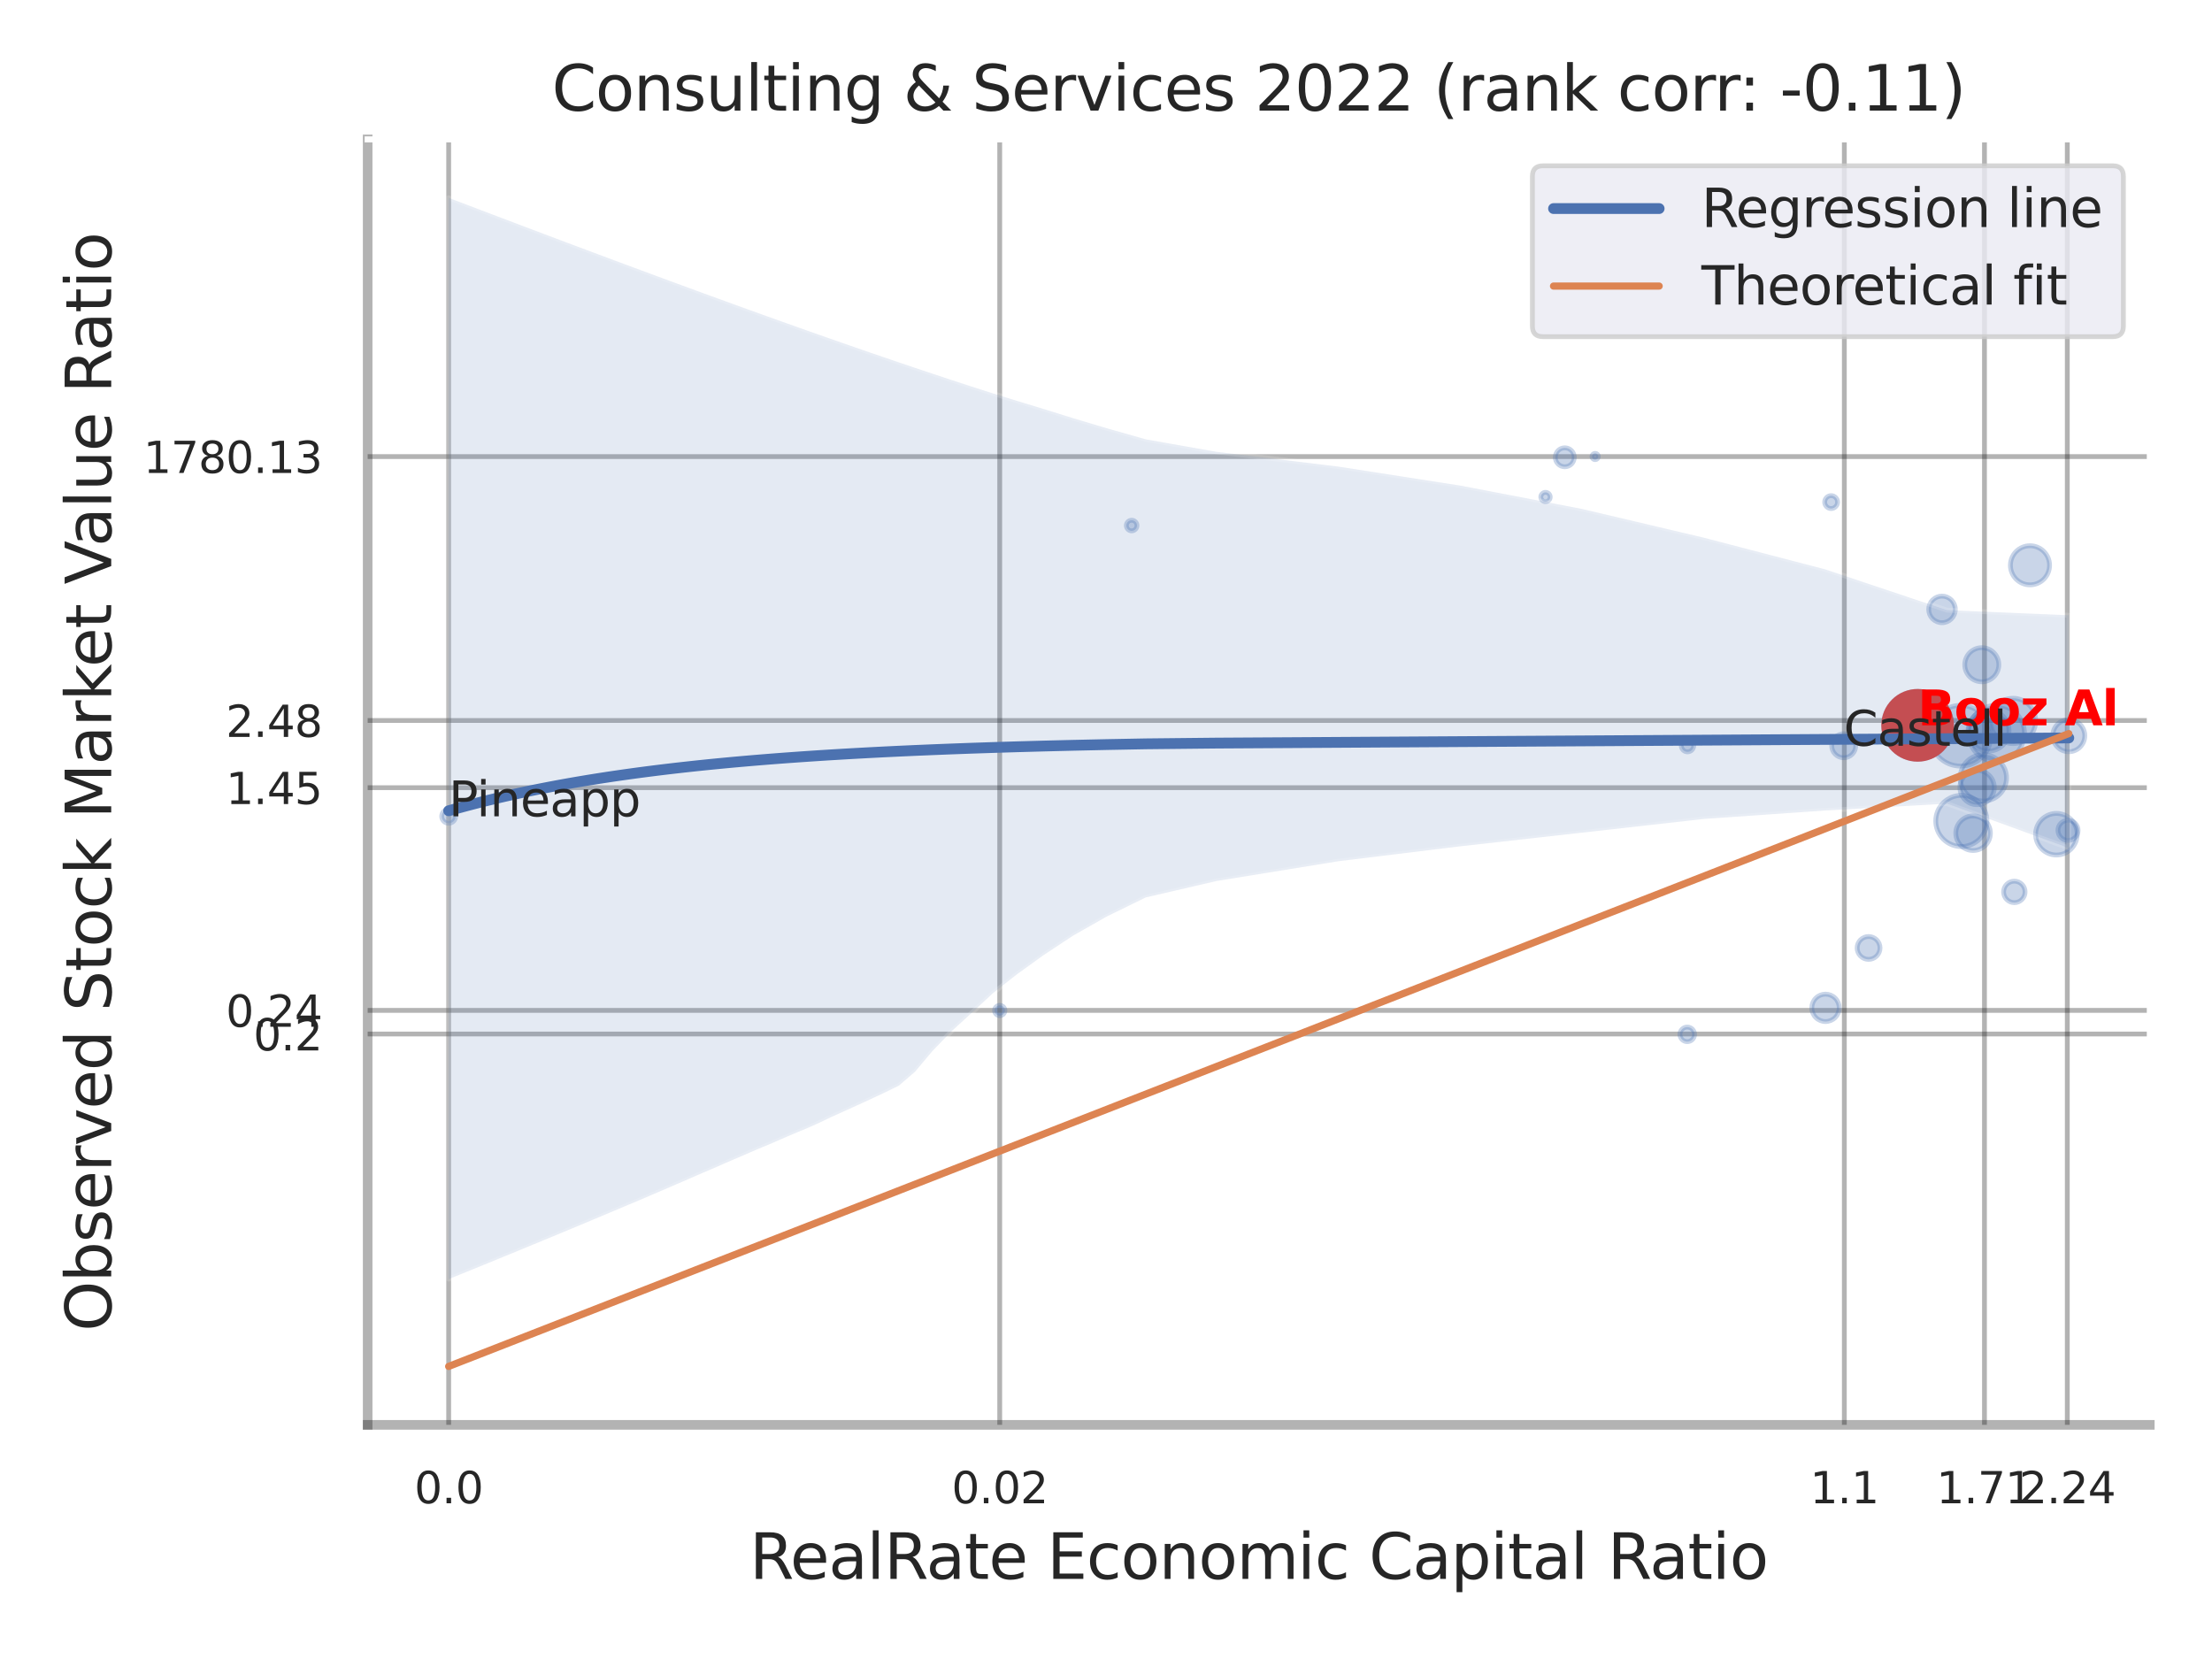 <?xml version="1.0" encoding="utf-8" standalone="no"?>
<!DOCTYPE svg PUBLIC "-//W3C//DTD SVG 1.1//EN"
  "http://www.w3.org/Graphics/SVG/1.1/DTD/svg11.dtd">
<svg xmlns:xlink="http://www.w3.org/1999/xlink" width="460.8pt" height="345.6pt" viewBox="0 0 460.8 345.6" xmlns="http://www.w3.org/2000/svg" version="1.1">
 <defs>
  <style type="text/css">*{stroke-linejoin: round; stroke-linecap: butt}</style>
 </defs>
 <g id="figure_1">
  <g id="patch_1">
   <path d="M 0 345.6 
L 460.8 345.6 
L 460.8 0 
L 0 0 
z
" style="fill: #ffffff"/>
  </g>
  <g id="axes_1">
   <g id="patch_2">
    <path d="M 76.59 296.82 
L 447.84 296.82 
L 447.84 29.04 
L 76.59 29.04 
z
" style="fill: #ffffff"/>
   </g>
   <g id="matplotlib.axis_1">
    <g id="xtick_1">
     <g id="line2d_1">
      <path d="M 93.467 296.82 
L 93.467 29.04 
" clip-path="url(#pd2341ab8d4)" style="fill: none; stroke: #000000; stroke-opacity: 0.3; stroke-linecap: round"/>
     </g>
     <g id="text_1">
      <!-- 0.0 -->
      <g style="fill: #262626" transform="translate(86.31 313.159) scale(0.09 -0.09)">
       <defs>
        <path id="DejaVuSans-30" d="M 2034 4250 
Q 1547 4250 1301 3770 
Q 1056 3291 1056 2328 
Q 1056 1369 1301 889 
Q 1547 409 2034 409 
Q 2525 409 2770 889 
Q 3016 1369 3016 2328 
Q 3016 3291 2770 3770 
Q 2525 4250 2034 4250 
z
M 2034 4750 
Q 2819 4750 3233 4129 
Q 3647 3509 3647 2328 
Q 3647 1150 3233 529 
Q 2819 -91 2034 -91 
Q 1250 -91 836 529 
Q 422 1150 422 2328 
Q 422 3509 836 4129 
Q 1250 4750 2034 4750 
z
" transform="scale(0.016)"/>
        <path id="DejaVuSans-2e" d="M 684 794 
L 1344 794 
L 1344 0 
L 684 0 
L 684 794 
z
" transform="scale(0.016)"/>
       </defs>
       <use xlink:href="#DejaVuSans-30"/>
       <use xlink:href="#DejaVuSans-2e" x="63.623"/>
       <use xlink:href="#DejaVuSans-30" x="95.41"/>
      </g>
     </g>
    </g>
    <g id="xtick_2">
     <g id="line2d_2">
      <path d="M 208.261 296.82 
L 208.261 29.04 
" clip-path="url(#pd2341ab8d4)" style="fill: none; stroke: #000000; stroke-opacity: 0.3; stroke-linecap: round"/>
     </g>
     <g id="text_2">
      <!-- 0.02 -->
      <g style="fill: #262626" transform="translate(198.241 313.159) scale(0.09 -0.09)">
       <defs>
        <path id="DejaVuSans-32" d="M 1228 531 
L 3431 531 
L 3431 0 
L 469 0 
L 469 531 
Q 828 903 1448 1529 
Q 2069 2156 2228 2338 
Q 2531 2678 2651 2914 
Q 2772 3150 2772 3378 
Q 2772 3750 2511 3984 
Q 2250 4219 1831 4219 
Q 1534 4219 1204 4116 
Q 875 4013 500 3803 
L 500 4441 
Q 881 4594 1212 4672 
Q 1544 4750 1819 4750 
Q 2544 4750 2975 4387 
Q 3406 4025 3406 3419 
Q 3406 3131 3298 2873 
Q 3191 2616 2906 2266 
Q 2828 2175 2409 1742 
Q 1991 1309 1228 531 
z
" transform="scale(0.016)"/>
       </defs>
       <use xlink:href="#DejaVuSans-30"/>
       <use xlink:href="#DejaVuSans-2e" x="63.623"/>
       <use xlink:href="#DejaVuSans-30" x="95.41"/>
       <use xlink:href="#DejaVuSans-32" x="159.033"/>
      </g>
     </g>
    </g>
    <g id="xtick_3">
     <g id="line2d_3">
      <path d="M 384.207 296.82 
L 384.207 29.04 
" clip-path="url(#pd2341ab8d4)" style="fill: none; stroke: #000000; stroke-opacity: 0.3; stroke-linecap: round"/>
     </g>
     <g id="text_3">
      <!-- 1.1 -->
      <g style="fill: #262626" transform="translate(377.051 313.159) scale(0.09 -0.09)">
       <defs>
        <path id="DejaVuSans-31" d="M 794 531 
L 1825 531 
L 1825 4091 
L 703 3866 
L 703 4441 
L 1819 4666 
L 2450 4666 
L 2450 531 
L 3481 531 
L 3481 0 
L 794 0 
L 794 531 
z
" transform="scale(0.016)"/>
       </defs>
       <use xlink:href="#DejaVuSans-31"/>
       <use xlink:href="#DejaVuSans-2e" x="63.623"/>
       <use xlink:href="#DejaVuSans-31" x="95.41"/>
      </g>
     </g>
    </g>
    <g id="xtick_4">
     <g id="line2d_4">
      <path d="M 413.404 296.82 
L 413.404 29.04 
" clip-path="url(#pd2341ab8d4)" style="fill: none; stroke: #000000; stroke-opacity: 0.3; stroke-linecap: round"/>
     </g>
     <g id="text_4">
      <!-- 1.71 -->
      <g style="fill: #262626" transform="translate(403.384 313.159) scale(0.09 -0.09)">
       <defs>
        <path id="DejaVuSans-37" d="M 525 4666 
L 3525 4666 
L 3525 4397 
L 1831 0 
L 1172 0 
L 2766 4134 
L 525 4134 
L 525 4666 
z
" transform="scale(0.016)"/>
       </defs>
       <use xlink:href="#DejaVuSans-31"/>
       <use xlink:href="#DejaVuSans-2e" x="63.623"/>
       <use xlink:href="#DejaVuSans-37" x="95.41"/>
       <use xlink:href="#DejaVuSans-31" x="159.033"/>
      </g>
     </g>
    </g>
    <g id="xtick_5">
     <g id="line2d_5">
      <path d="M 430.656 296.82 
L 430.656 29.04 
" clip-path="url(#pd2341ab8d4)" style="fill: none; stroke: #000000; stroke-opacity: 0.3; stroke-linecap: round"/>
     </g>
     <g id="text_5">
      <!-- 2.24 -->
      <g style="fill: #262626" transform="translate(420.637 313.159) scale(0.09 -0.09)">
       <defs>
        <path id="DejaVuSans-34" d="M 2419 4116 
L 825 1625 
L 2419 1625 
L 2419 4116 
z
M 2253 4666 
L 3047 4666 
L 3047 1625 
L 3713 1625 
L 3713 1100 
L 3047 1100 
L 3047 0 
L 2419 0 
L 2419 1100 
L 313 1100 
L 313 1709 
L 2253 4666 
z
" transform="scale(0.016)"/>
       </defs>
       <use xlink:href="#DejaVuSans-32"/>
       <use xlink:href="#DejaVuSans-2e" x="63.623"/>
       <use xlink:href="#DejaVuSans-32" x="95.41"/>
       <use xlink:href="#DejaVuSans-34" x="159.033"/>
      </g>
     </g>
    </g>
    <g id="xtick_6"/>
    <g id="xtick_7"/>
    <g id="xtick_8"/>
    <g id="text_6">
     <!-- RealRate Economic Capital Ratio -->
     <g style="fill: #262626" transform="translate(156.161 328.908) scale(0.13 -0.13)">
      <defs>
       <path id="DejaVuSans-52" d="M 2841 2188 
Q 3044 2119 3236 1894 
Q 3428 1669 3622 1275 
L 4263 0 
L 3584 0 
L 2988 1197 
Q 2756 1666 2539 1819 
Q 2322 1972 1947 1972 
L 1259 1972 
L 1259 0 
L 628 0 
L 628 4666 
L 2053 4666 
Q 2853 4666 3247 4331 
Q 3641 3997 3641 3322 
Q 3641 2881 3436 2590 
Q 3231 2300 2841 2188 
z
M 1259 4147 
L 1259 2491 
L 2053 2491 
Q 2509 2491 2742 2702 
Q 2975 2913 2975 3322 
Q 2975 3731 2742 3939 
Q 2509 4147 2053 4147 
L 1259 4147 
z
" transform="scale(0.016)"/>
       <path id="DejaVuSans-65" d="M 3597 1894 
L 3597 1613 
L 953 1613 
Q 991 1019 1311 708 
Q 1631 397 2203 397 
Q 2534 397 2845 478 
Q 3156 559 3463 722 
L 3463 178 
Q 3153 47 2828 -22 
Q 2503 -91 2169 -91 
Q 1331 -91 842 396 
Q 353 884 353 1716 
Q 353 2575 817 3079 
Q 1281 3584 2069 3584 
Q 2775 3584 3186 3129 
Q 3597 2675 3597 1894 
z
M 3022 2063 
Q 3016 2534 2758 2815 
Q 2500 3097 2075 3097 
Q 1594 3097 1305 2825 
Q 1016 2553 972 2059 
L 3022 2063 
z
" transform="scale(0.016)"/>
       <path id="DejaVuSans-61" d="M 2194 1759 
Q 1497 1759 1228 1600 
Q 959 1441 959 1056 
Q 959 750 1161 570 
Q 1363 391 1709 391 
Q 2188 391 2477 730 
Q 2766 1069 2766 1631 
L 2766 1759 
L 2194 1759 
z
M 3341 1997 
L 3341 0 
L 2766 0 
L 2766 531 
Q 2569 213 2275 61 
Q 1981 -91 1556 -91 
Q 1019 -91 701 211 
Q 384 513 384 1019 
Q 384 1609 779 1909 
Q 1175 2209 1959 2209 
L 2766 2209 
L 2766 2266 
Q 2766 2663 2505 2880 
Q 2244 3097 1772 3097 
Q 1472 3097 1187 3025 
Q 903 2953 641 2809 
L 641 3341 
Q 956 3463 1253 3523 
Q 1550 3584 1831 3584 
Q 2591 3584 2966 3190 
Q 3341 2797 3341 1997 
z
" transform="scale(0.016)"/>
       <path id="DejaVuSans-6c" d="M 603 4863 
L 1178 4863 
L 1178 0 
L 603 0 
L 603 4863 
z
" transform="scale(0.016)"/>
       <path id="DejaVuSans-74" d="M 1172 4494 
L 1172 3500 
L 2356 3500 
L 2356 3053 
L 1172 3053 
L 1172 1153 
Q 1172 725 1289 603 
Q 1406 481 1766 481 
L 2356 481 
L 2356 0 
L 1766 0 
Q 1100 0 847 248 
Q 594 497 594 1153 
L 594 3053 
L 172 3053 
L 172 3500 
L 594 3500 
L 594 4494 
L 1172 4494 
z
" transform="scale(0.016)"/>
       <path id="DejaVuSans-20" transform="scale(0.016)"/>
       <path id="DejaVuSans-45" d="M 628 4666 
L 3578 4666 
L 3578 4134 
L 1259 4134 
L 1259 2753 
L 3481 2753 
L 3481 2222 
L 1259 2222 
L 1259 531 
L 3634 531 
L 3634 0 
L 628 0 
L 628 4666 
z
" transform="scale(0.016)"/>
       <path id="DejaVuSans-63" d="M 3122 3366 
L 3122 2828 
Q 2878 2963 2633 3030 
Q 2388 3097 2138 3097 
Q 1578 3097 1268 2742 
Q 959 2388 959 1747 
Q 959 1106 1268 751 
Q 1578 397 2138 397 
Q 2388 397 2633 464 
Q 2878 531 3122 666 
L 3122 134 
Q 2881 22 2623 -34 
Q 2366 -91 2075 -91 
Q 1284 -91 818 406 
Q 353 903 353 1747 
Q 353 2603 823 3093 
Q 1294 3584 2113 3584 
Q 2378 3584 2631 3529 
Q 2884 3475 3122 3366 
z
" transform="scale(0.016)"/>
       <path id="DejaVuSans-6f" d="M 1959 3097 
Q 1497 3097 1228 2736 
Q 959 2375 959 1747 
Q 959 1119 1226 758 
Q 1494 397 1959 397 
Q 2419 397 2687 759 
Q 2956 1122 2956 1747 
Q 2956 2369 2687 2733 
Q 2419 3097 1959 3097 
z
M 1959 3584 
Q 2709 3584 3137 3096 
Q 3566 2609 3566 1747 
Q 3566 888 3137 398 
Q 2709 -91 1959 -91 
Q 1206 -91 779 398 
Q 353 888 353 1747 
Q 353 2609 779 3096 
Q 1206 3584 1959 3584 
z
" transform="scale(0.016)"/>
       <path id="DejaVuSans-6e" d="M 3513 2113 
L 3513 0 
L 2938 0 
L 2938 2094 
Q 2938 2591 2744 2837 
Q 2550 3084 2163 3084 
Q 1697 3084 1428 2787 
Q 1159 2491 1159 1978 
L 1159 0 
L 581 0 
L 581 3500 
L 1159 3500 
L 1159 2956 
Q 1366 3272 1645 3428 
Q 1925 3584 2291 3584 
Q 2894 3584 3203 3211 
Q 3513 2838 3513 2113 
z
" transform="scale(0.016)"/>
       <path id="DejaVuSans-6d" d="M 3328 2828 
Q 3544 3216 3844 3400 
Q 4144 3584 4550 3584 
Q 5097 3584 5394 3201 
Q 5691 2819 5691 2113 
L 5691 0 
L 5113 0 
L 5113 2094 
Q 5113 2597 4934 2840 
Q 4756 3084 4391 3084 
Q 3944 3084 3684 2787 
Q 3425 2491 3425 1978 
L 3425 0 
L 2847 0 
L 2847 2094 
Q 2847 2600 2669 2842 
Q 2491 3084 2119 3084 
Q 1678 3084 1418 2786 
Q 1159 2488 1159 1978 
L 1159 0 
L 581 0 
L 581 3500 
L 1159 3500 
L 1159 2956 
Q 1356 3278 1631 3431 
Q 1906 3584 2284 3584 
Q 2666 3584 2933 3390 
Q 3200 3197 3328 2828 
z
" transform="scale(0.016)"/>
       <path id="DejaVuSans-69" d="M 603 3500 
L 1178 3500 
L 1178 0 
L 603 0 
L 603 3500 
z
M 603 4863 
L 1178 4863 
L 1178 4134 
L 603 4134 
L 603 4863 
z
" transform="scale(0.016)"/>
       <path id="DejaVuSans-43" d="M 4122 4306 
L 4122 3641 
Q 3803 3938 3442 4084 
Q 3081 4231 2675 4231 
Q 1875 4231 1450 3742 
Q 1025 3253 1025 2328 
Q 1025 1406 1450 917 
Q 1875 428 2675 428 
Q 3081 428 3442 575 
Q 3803 722 4122 1019 
L 4122 359 
Q 3791 134 3420 21 
Q 3050 -91 2638 -91 
Q 1578 -91 968 557 
Q 359 1206 359 2328 
Q 359 3453 968 4101 
Q 1578 4750 2638 4750 
Q 3056 4750 3426 4639 
Q 3797 4528 4122 4306 
z
" transform="scale(0.016)"/>
       <path id="DejaVuSans-70" d="M 1159 525 
L 1159 -1331 
L 581 -1331 
L 581 3500 
L 1159 3500 
L 1159 2969 
Q 1341 3281 1617 3432 
Q 1894 3584 2278 3584 
Q 2916 3584 3314 3078 
Q 3713 2572 3713 1747 
Q 3713 922 3314 415 
Q 2916 -91 2278 -91 
Q 1894 -91 1617 61 
Q 1341 213 1159 525 
z
M 3116 1747 
Q 3116 2381 2855 2742 
Q 2594 3103 2138 3103 
Q 1681 3103 1420 2742 
Q 1159 2381 1159 1747 
Q 1159 1113 1420 752 
Q 1681 391 2138 391 
Q 2594 391 2855 752 
Q 3116 1113 3116 1747 
z
" transform="scale(0.016)"/>
      </defs>
      <use xlink:href="#DejaVuSans-52"/>
      <use xlink:href="#DejaVuSans-65" x="64.982"/>
      <use xlink:href="#DejaVuSans-61" x="126.506"/>
      <use xlink:href="#DejaVuSans-6c" x="187.785"/>
      <use xlink:href="#DejaVuSans-52" x="215.568"/>
      <use xlink:href="#DejaVuSans-61" x="282.801"/>
      <use xlink:href="#DejaVuSans-74" x="344.08"/>
      <use xlink:href="#DejaVuSans-65" x="383.289"/>
      <use xlink:href="#DejaVuSans-20" x="444.812"/>
      <use xlink:href="#DejaVuSans-45" x="476.6"/>
      <use xlink:href="#DejaVuSans-63" x="539.783"/>
      <use xlink:href="#DejaVuSans-6f" x="594.764"/>
      <use xlink:href="#DejaVuSans-6e" x="655.945"/>
      <use xlink:href="#DejaVuSans-6f" x="719.324"/>
      <use xlink:href="#DejaVuSans-6d" x="780.506"/>
      <use xlink:href="#DejaVuSans-69" x="877.918"/>
      <use xlink:href="#DejaVuSans-63" x="905.701"/>
      <use xlink:href="#DejaVuSans-20" x="960.682"/>
      <use xlink:href="#DejaVuSans-43" x="992.469"/>
      <use xlink:href="#DejaVuSans-61" x="1062.293"/>
      <use xlink:href="#DejaVuSans-70" x="1123.572"/>
      <use xlink:href="#DejaVuSans-69" x="1187.049"/>
      <use xlink:href="#DejaVuSans-74" x="1214.832"/>
      <use xlink:href="#DejaVuSans-61" x="1254.041"/>
      <use xlink:href="#DejaVuSans-6c" x="1315.32"/>
      <use xlink:href="#DejaVuSans-20" x="1343.104"/>
      <use xlink:href="#DejaVuSans-52" x="1374.891"/>
      <use xlink:href="#DejaVuSans-61" x="1442.123"/>
      <use xlink:href="#DejaVuSans-74" x="1503.402"/>
      <use xlink:href="#DejaVuSans-69" x="1542.611"/>
      <use xlink:href="#DejaVuSans-6f" x="1570.395"/>
     </g>
    </g>
   </g>
   <g id="matplotlib.axis_2">
    <g id="ytick_1">
     <g id="line2d_6">
      <path d="M 76.59 215.404 
L 447.84 215.404 
" clip-path="url(#pd2341ab8d4)" style="fill: none; stroke: #000000; stroke-opacity: 0.3; stroke-linecap: round"/>
     </g>
     <g id="text_7">
      <!-- 0.2 -->
      <g style="fill: #262626" transform="translate(52.777 218.824) scale(0.09 -0.09)">
       <use xlink:href="#DejaVuSans-30"/>
       <use xlink:href="#DejaVuSans-2e" x="63.623"/>
       <use xlink:href="#DejaVuSans-32" x="95.41"/>
      </g>
     </g>
    </g>
    <g id="ytick_2">
     <g id="line2d_7">
      <path d="M 76.59 210.48 
L 447.84 210.48 
" clip-path="url(#pd2341ab8d4)" style="fill: none; stroke: #000000; stroke-opacity: 0.3; stroke-linecap: round"/>
     </g>
     <g id="text_8">
      <!-- 0.24 -->
      <g style="fill: #262626" transform="translate(47.051 213.899) scale(0.09 -0.09)">
       <use xlink:href="#DejaVuSans-30"/>
       <use xlink:href="#DejaVuSans-2e" x="63.623"/>
       <use xlink:href="#DejaVuSans-32" x="95.41"/>
       <use xlink:href="#DejaVuSans-34" x="159.033"/>
      </g>
     </g>
    </g>
    <g id="ytick_3">
     <g id="line2d_8">
      <path d="M 76.59 164.085 
L 447.84 164.085 
" clip-path="url(#pd2341ab8d4)" style="fill: none; stroke: #000000; stroke-opacity: 0.3; stroke-linecap: round"/>
     </g>
     <g id="text_9">
      <!-- 1.45 -->
      <g style="fill: #262626" transform="translate(47.051 167.504) scale(0.09 -0.09)">
       <defs>
        <path id="DejaVuSans-35" d="M 691 4666 
L 3169 4666 
L 3169 4134 
L 1269 4134 
L 1269 2991 
Q 1406 3038 1543 3061 
Q 1681 3084 1819 3084 
Q 2600 3084 3056 2656 
Q 3513 2228 3513 1497 
Q 3513 744 3044 326 
Q 2575 -91 1722 -91 
Q 1428 -91 1123 -41 
Q 819 9 494 109 
L 494 744 
Q 775 591 1075 516 
Q 1375 441 1709 441 
Q 2250 441 2565 725 
Q 2881 1009 2881 1497 
Q 2881 1984 2565 2268 
Q 2250 2553 1709 2553 
Q 1456 2553 1204 2497 
Q 953 2441 691 2322 
L 691 4666 
z
" transform="scale(0.016)"/>
       </defs>
       <use xlink:href="#DejaVuSans-31"/>
       <use xlink:href="#DejaVuSans-2e" x="63.623"/>
       <use xlink:href="#DejaVuSans-34" x="95.41"/>
       <use xlink:href="#DejaVuSans-35" x="159.033"/>
      </g>
     </g>
    </g>
    <g id="ytick_4">
     <g id="line2d_9">
      <path d="M 76.59 150.089 
L 447.84 150.089 
" clip-path="url(#pd2341ab8d4)" style="fill: none; stroke: #000000; stroke-opacity: 0.3; stroke-linecap: round"/>
     </g>
     <g id="text_10">
      <!-- 2.48 -->
      <g style="fill: #262626" transform="translate(47.051 153.508) scale(0.09 -0.09)">
       <defs>
        <path id="DejaVuSans-38" d="M 2034 2216 
Q 1584 2216 1326 1975 
Q 1069 1734 1069 1313 
Q 1069 891 1326 650 
Q 1584 409 2034 409 
Q 2484 409 2743 651 
Q 3003 894 3003 1313 
Q 3003 1734 2745 1975 
Q 2488 2216 2034 2216 
z
M 1403 2484 
Q 997 2584 770 2862 
Q 544 3141 544 3541 
Q 544 4100 942 4425 
Q 1341 4750 2034 4750 
Q 2731 4750 3128 4425 
Q 3525 4100 3525 3541 
Q 3525 3141 3298 2862 
Q 3072 2584 2669 2484 
Q 3125 2378 3379 2068 
Q 3634 1759 3634 1313 
Q 3634 634 3220 271 
Q 2806 -91 2034 -91 
Q 1263 -91 848 271 
Q 434 634 434 1313 
Q 434 1759 690 2068 
Q 947 2378 1403 2484 
z
M 1172 3481 
Q 1172 3119 1398 2916 
Q 1625 2713 2034 2713 
Q 2441 2713 2670 2916 
Q 2900 3119 2900 3481 
Q 2900 3844 2670 4047 
Q 2441 4250 2034 4250 
Q 1625 4250 1398 4047 
Q 1172 3844 1172 3481 
z
" transform="scale(0.016)"/>
       </defs>
       <use xlink:href="#DejaVuSans-32"/>
       <use xlink:href="#DejaVuSans-2e" x="63.623"/>
       <use xlink:href="#DejaVuSans-34" x="95.41"/>
       <use xlink:href="#DejaVuSans-38" x="159.033"/>
      </g>
     </g>
    </g>
    <g id="ytick_5">
     <g id="line2d_10">
      <path d="M 76.59 95.111 
L 447.84 95.111 
" clip-path="url(#pd2341ab8d4)" style="fill: none; stroke: #000000; stroke-opacity: 0.3; stroke-linecap: round"/>
     </g>
     <g id="text_11">
      <!-- 1780.13 -->
      <g style="fill: #262626" transform="translate(29.872 98.53) scale(0.09 -0.09)">
       <defs>
        <path id="DejaVuSans-33" d="M 2597 2516 
Q 3050 2419 3304 2112 
Q 3559 1806 3559 1356 
Q 3559 666 3084 287 
Q 2609 -91 1734 -91 
Q 1441 -91 1130 -33 
Q 819 25 488 141 
L 488 750 
Q 750 597 1062 519 
Q 1375 441 1716 441 
Q 2309 441 2620 675 
Q 2931 909 2931 1356 
Q 2931 1769 2642 2001 
Q 2353 2234 1838 2234 
L 1294 2234 
L 1294 2753 
L 1863 2753 
Q 2328 2753 2575 2939 
Q 2822 3125 2822 3475 
Q 2822 3834 2567 4026 
Q 2313 4219 1838 4219 
Q 1578 4219 1281 4162 
Q 984 4106 628 3988 
L 628 4550 
Q 988 4650 1302 4700 
Q 1616 4750 1894 4750 
Q 2613 4750 3031 4423 
Q 3450 4097 3450 3541 
Q 3450 3153 3228 2886 
Q 3006 2619 2597 2516 
z
" transform="scale(0.016)"/>
       </defs>
       <use xlink:href="#DejaVuSans-31"/>
       <use xlink:href="#DejaVuSans-37" x="63.623"/>
       <use xlink:href="#DejaVuSans-38" x="127.246"/>
       <use xlink:href="#DejaVuSans-30" x="190.869"/>
       <use xlink:href="#DejaVuSans-2e" x="254.492"/>
       <use xlink:href="#DejaVuSans-31" x="286.279"/>
       <use xlink:href="#DejaVuSans-33" x="349.902"/>
      </g>
     </g>
    </g>
    <g id="ytick_6"/>
    <g id="ytick_7"/>
    <g id="ytick_8"/>
    <g id="ytick_9"/>
    <g id="ytick_10"/>
    <g id="ytick_11"/>
    <g id="text_12">
     <!-- Observed Stock Market Value Ratio -->
     <g style="fill: #262626" transform="translate(23.169 277.332) rotate(-90) scale(0.13 -0.13)">
      <defs>
       <path id="DejaVuSans-4f" d="M 2522 4238 
Q 1834 4238 1429 3725 
Q 1025 3213 1025 2328 
Q 1025 1447 1429 934 
Q 1834 422 2522 422 
Q 3209 422 3611 934 
Q 4013 1447 4013 2328 
Q 4013 3213 3611 3725 
Q 3209 4238 2522 4238 
z
M 2522 4750 
Q 3503 4750 4090 4092 
Q 4678 3434 4678 2328 
Q 4678 1225 4090 567 
Q 3503 -91 2522 -91 
Q 1538 -91 948 565 
Q 359 1222 359 2328 
Q 359 3434 948 4092 
Q 1538 4750 2522 4750 
z
" transform="scale(0.016)"/>
       <path id="DejaVuSans-62" d="M 3116 1747 
Q 3116 2381 2855 2742 
Q 2594 3103 2138 3103 
Q 1681 3103 1420 2742 
Q 1159 2381 1159 1747 
Q 1159 1113 1420 752 
Q 1681 391 2138 391 
Q 2594 391 2855 752 
Q 3116 1113 3116 1747 
z
M 1159 2969 
Q 1341 3281 1617 3432 
Q 1894 3584 2278 3584 
Q 2916 3584 3314 3078 
Q 3713 2572 3713 1747 
Q 3713 922 3314 415 
Q 2916 -91 2278 -91 
Q 1894 -91 1617 61 
Q 1341 213 1159 525 
L 1159 0 
L 581 0 
L 581 4863 
L 1159 4863 
L 1159 2969 
z
" transform="scale(0.016)"/>
       <path id="DejaVuSans-73" d="M 2834 3397 
L 2834 2853 
Q 2591 2978 2328 3040 
Q 2066 3103 1784 3103 
Q 1356 3103 1142 2972 
Q 928 2841 928 2578 
Q 928 2378 1081 2264 
Q 1234 2150 1697 2047 
L 1894 2003 
Q 2506 1872 2764 1633 
Q 3022 1394 3022 966 
Q 3022 478 2636 193 
Q 2250 -91 1575 -91 
Q 1294 -91 989 -36 
Q 684 19 347 128 
L 347 722 
Q 666 556 975 473 
Q 1284 391 1588 391 
Q 1994 391 2212 530 
Q 2431 669 2431 922 
Q 2431 1156 2273 1281 
Q 2116 1406 1581 1522 
L 1381 1569 
Q 847 1681 609 1914 
Q 372 2147 372 2553 
Q 372 3047 722 3315 
Q 1072 3584 1716 3584 
Q 2034 3584 2315 3537 
Q 2597 3491 2834 3397 
z
" transform="scale(0.016)"/>
       <path id="DejaVuSans-72" d="M 2631 2963 
Q 2534 3019 2420 3045 
Q 2306 3072 2169 3072 
Q 1681 3072 1420 2755 
Q 1159 2438 1159 1844 
L 1159 0 
L 581 0 
L 581 3500 
L 1159 3500 
L 1159 2956 
Q 1341 3275 1631 3429 
Q 1922 3584 2338 3584 
Q 2397 3584 2469 3576 
Q 2541 3569 2628 3553 
L 2631 2963 
z
" transform="scale(0.016)"/>
       <path id="DejaVuSans-76" d="M 191 3500 
L 800 3500 
L 1894 563 
L 2988 3500 
L 3597 3500 
L 2284 0 
L 1503 0 
L 191 3500 
z
" transform="scale(0.016)"/>
       <path id="DejaVuSans-64" d="M 2906 2969 
L 2906 4863 
L 3481 4863 
L 3481 0 
L 2906 0 
L 2906 525 
Q 2725 213 2448 61 
Q 2172 -91 1784 -91 
Q 1150 -91 751 415 
Q 353 922 353 1747 
Q 353 2572 751 3078 
Q 1150 3584 1784 3584 
Q 2172 3584 2448 3432 
Q 2725 3281 2906 2969 
z
M 947 1747 
Q 947 1113 1208 752 
Q 1469 391 1925 391 
Q 2381 391 2643 752 
Q 2906 1113 2906 1747 
Q 2906 2381 2643 2742 
Q 2381 3103 1925 3103 
Q 1469 3103 1208 2742 
Q 947 2381 947 1747 
z
" transform="scale(0.016)"/>
       <path id="DejaVuSans-53" d="M 3425 4513 
L 3425 3897 
Q 3066 4069 2747 4153 
Q 2428 4238 2131 4238 
Q 1616 4238 1336 4038 
Q 1056 3838 1056 3469 
Q 1056 3159 1242 3001 
Q 1428 2844 1947 2747 
L 2328 2669 
Q 3034 2534 3370 2195 
Q 3706 1856 3706 1288 
Q 3706 609 3251 259 
Q 2797 -91 1919 -91 
Q 1588 -91 1214 -16 
Q 841 59 441 206 
L 441 856 
Q 825 641 1194 531 
Q 1563 422 1919 422 
Q 2459 422 2753 634 
Q 3047 847 3047 1241 
Q 3047 1584 2836 1778 
Q 2625 1972 2144 2069 
L 1759 2144 
Q 1053 2284 737 2584 
Q 422 2884 422 3419 
Q 422 4038 858 4394 
Q 1294 4750 2059 4750 
Q 2388 4750 2728 4690 
Q 3069 4631 3425 4513 
z
" transform="scale(0.016)"/>
       <path id="DejaVuSans-6b" d="M 581 4863 
L 1159 4863 
L 1159 1991 
L 2875 3500 
L 3609 3500 
L 1753 1863 
L 3688 0 
L 2938 0 
L 1159 1709 
L 1159 0 
L 581 0 
L 581 4863 
z
" transform="scale(0.016)"/>
       <path id="DejaVuSans-4d" d="M 628 4666 
L 1569 4666 
L 2759 1491 
L 3956 4666 
L 4897 4666 
L 4897 0 
L 4281 0 
L 4281 4097 
L 3078 897 
L 2444 897 
L 1241 4097 
L 1241 0 
L 628 0 
L 628 4666 
z
" transform="scale(0.016)"/>
       <path id="DejaVuSans-56" d="M 1831 0 
L 50 4666 
L 709 4666 
L 2188 738 
L 3669 4666 
L 4325 4666 
L 2547 0 
L 1831 0 
z
" transform="scale(0.016)"/>
       <path id="DejaVuSans-75" d="M 544 1381 
L 544 3500 
L 1119 3500 
L 1119 1403 
Q 1119 906 1312 657 
Q 1506 409 1894 409 
Q 2359 409 2629 706 
Q 2900 1003 2900 1516 
L 2900 3500 
L 3475 3500 
L 3475 0 
L 2900 0 
L 2900 538 
Q 2691 219 2414 64 
Q 2138 -91 1772 -91 
Q 1169 -91 856 284 
Q 544 659 544 1381 
z
M 1991 3584 
L 1991 3584 
z
" transform="scale(0.016)"/>
      </defs>
      <use xlink:href="#DejaVuSans-4f"/>
      <use xlink:href="#DejaVuSans-62" x="78.711"/>
      <use xlink:href="#DejaVuSans-73" x="142.188"/>
      <use xlink:href="#DejaVuSans-65" x="194.287"/>
      <use xlink:href="#DejaVuSans-72" x="255.811"/>
      <use xlink:href="#DejaVuSans-76" x="296.924"/>
      <use xlink:href="#DejaVuSans-65" x="356.104"/>
      <use xlink:href="#DejaVuSans-64" x="417.627"/>
      <use xlink:href="#DejaVuSans-20" x="481.104"/>
      <use xlink:href="#DejaVuSans-53" x="512.891"/>
      <use xlink:href="#DejaVuSans-74" x="576.367"/>
      <use xlink:href="#DejaVuSans-6f" x="615.576"/>
      <use xlink:href="#DejaVuSans-63" x="676.758"/>
      <use xlink:href="#DejaVuSans-6b" x="731.738"/>
      <use xlink:href="#DejaVuSans-20" x="789.648"/>
      <use xlink:href="#DejaVuSans-4d" x="821.436"/>
      <use xlink:href="#DejaVuSans-61" x="907.715"/>
      <use xlink:href="#DejaVuSans-72" x="968.994"/>
      <use xlink:href="#DejaVuSans-6b" x="1010.107"/>
      <use xlink:href="#DejaVuSans-65" x="1064.393"/>
      <use xlink:href="#DejaVuSans-74" x="1125.916"/>
      <use xlink:href="#DejaVuSans-20" x="1165.125"/>
      <use xlink:href="#DejaVuSans-56" x="1196.912"/>
      <use xlink:href="#DejaVuSans-61" x="1257.57"/>
      <use xlink:href="#DejaVuSans-6c" x="1318.85"/>
      <use xlink:href="#DejaVuSans-75" x="1346.633"/>
      <use xlink:href="#DejaVuSans-65" x="1410.012"/>
      <use xlink:href="#DejaVuSans-20" x="1471.535"/>
      <use xlink:href="#DejaVuSans-52" x="1503.322"/>
      <use xlink:href="#DejaVuSans-61" x="1570.555"/>
      <use xlink:href="#DejaVuSans-74" x="1631.834"/>
      <use xlink:href="#DejaVuSans-69" x="1671.043"/>
      <use xlink:href="#DejaVuSans-6f" x="1698.826"/>
     </g>
    </g>
   </g>
   <g id="PathCollection_1">
    <path d="M 321.959 104.518 
C 322.218 104.518 322.467 104.415 322.65 104.231 
C 322.833 104.048 322.936 103.799 322.936 103.54 
C 322.936 103.281 322.833 103.032 322.65 102.849 
C 322.467 102.666 322.218 102.563 321.959 102.563 
C 321.7 102.563 321.451 102.666 321.268 102.849 
C 321.085 103.032 320.982 103.281 320.982 103.54 
C 320.982 103.799 321.085 104.048 321.268 104.231 
C 321.451 104.415 321.7 104.518 321.959 104.518 
z
" clip-path="url(#pd2341ab8d4)" style="fill: #4c72b0; fill-opacity: 0.3; stroke: #4c72b0; stroke-opacity: 0.3"/>
    <path d="M 422.885 121.839 
C 423.966 121.839 425.003 121.41 425.768 120.645 
C 426.533 119.881 426.962 118.843 426.962 117.762 
C 426.962 116.681 426.533 115.644 425.768 114.879 
C 425.003 114.115 423.966 113.685 422.885 113.685 
C 421.804 113.685 420.766 114.115 420.002 114.879 
C 419.237 115.644 418.808 116.681 418.808 117.762 
C 418.808 118.843 419.237 119.881 420.002 120.645 
C 420.766 121.41 421.804 121.839 422.885 121.839 
z
" clip-path="url(#pd2341ab8d4)" style="fill: #4c72b0; fill-opacity: 0.3; stroke: #4c72b0; stroke-opacity: 0.3"/>
    <path d="M 415.889 158.599 
C 417.439 158.599 418.925 157.984 420.021 156.888 
C 421.117 155.792 421.733 154.305 421.733 152.755 
C 421.733 151.206 421.117 149.719 420.021 148.623 
C 418.925 147.527 417.439 146.911 415.889 146.911 
C 414.339 146.911 412.853 147.527 411.757 148.623 
C 410.661 149.719 410.045 151.206 410.045 152.755 
C 410.045 154.305 410.661 155.792 411.757 156.888 
C 412.853 157.984 414.339 158.599 415.889 158.599 
z
" clip-path="url(#pd2341ab8d4)" style="fill: #4c72b0; fill-opacity: 0.3; stroke: #4c72b0; stroke-opacity: 0.3"/>
    <path d="M 419.623 188.036 
C 420.216 188.036 420.785 187.8 421.205 187.38 
C 421.624 186.961 421.86 186.392 421.86 185.798 
C 421.86 185.205 421.624 184.636 421.205 184.217 
C 420.785 183.797 420.216 183.561 419.623 183.561 
C 419.03 183.561 418.46 183.797 418.041 184.217 
C 417.621 184.636 417.386 185.205 417.386 185.798 
C 417.386 186.392 417.621 186.961 418.041 187.38 
C 418.46 187.8 419.03 188.036 419.623 188.036 
z
" clip-path="url(#pd2341ab8d4)" style="fill: #4c72b0; fill-opacity: 0.3; stroke: #4c72b0; stroke-opacity: 0.3"/>
    <path d="M 412.843 142.027 
C 413.785 142.027 414.688 141.653 415.354 140.987 
C 416.02 140.321 416.394 139.418 416.394 138.476 
C 416.394 137.535 416.02 136.631 415.354 135.965 
C 414.688 135.3 413.785 134.925 412.843 134.925 
C 411.902 134.925 410.998 135.3 410.333 135.965 
C 409.667 136.631 409.293 137.535 409.293 138.476 
C 409.293 139.418 409.667 140.321 410.333 140.987 
C 410.998 141.653 411.902 142.027 412.843 142.027 
z
" clip-path="url(#pd2341ab8d4)" style="fill: #4c72b0; fill-opacity: 0.3; stroke: #4c72b0; stroke-opacity: 0.3"/>
    <path d="M 419.355 154.903 
C 420.607 154.903 421.808 154.405 422.693 153.52 
C 423.578 152.635 424.075 151.434 424.075 150.183 
C 424.075 148.931 423.578 147.73 422.693 146.845 
C 421.808 145.96 420.607 145.463 419.355 145.463 
C 418.104 145.463 416.903 145.96 416.018 146.845 
C 415.133 147.73 414.635 148.931 414.635 150.183 
C 414.635 151.434 415.133 152.635 416.018 153.52 
C 416.903 154.405 418.104 154.903 419.355 154.903 
z
" clip-path="url(#pd2341ab8d4)" style="fill: #4c72b0; fill-opacity: 0.3; stroke: #4c72b0; stroke-opacity: 0.3"/>
    <path d="M 208.265 211.578 
C 208.55 211.578 208.822 211.465 209.024 211.264 
C 209.225 211.063 209.337 210.79 209.337 210.506 
C 209.337 210.222 209.225 209.949 209.024 209.748 
C 208.822 209.547 208.55 209.434 208.265 209.434 
C 207.981 209.434 207.708 209.547 207.507 209.748 
C 207.306 209.949 207.193 210.222 207.193 210.506 
C 207.193 210.79 207.306 211.063 207.507 211.264 
C 207.708 211.465 207.981 211.578 208.265 211.578 
z
" clip-path="url(#pd2341ab8d4)" style="fill: #4c72b0; fill-opacity: 0.3; stroke: #4c72b0; stroke-opacity: 0.3"/>
    <path d="M 413.166 166.863 
C 414.446 166.863 415.674 166.355 416.58 165.449 
C 417.485 164.544 417.994 163.316 417.994 162.035 
C 417.994 160.755 417.485 159.526 416.58 158.621 
C 415.674 157.716 414.446 157.207 413.166 157.207 
C 411.885 157.207 410.657 157.716 409.752 158.621 
C 408.846 159.526 408.338 160.755 408.338 162.035 
C 408.338 163.316 408.846 164.544 409.752 165.449 
C 410.657 166.355 411.885 166.863 413.166 166.863 
z
" clip-path="url(#pd2341ab8d4)" style="fill: #4c72b0; fill-opacity: 0.3; stroke: #4c72b0; stroke-opacity: 0.3"/>
    <path d="M 430.808 175.07 
C 431.364 175.07 431.898 174.849 432.291 174.456 
C 432.684 174.062 432.905 173.529 432.905 172.973 
C 432.905 172.416 432.684 171.883 432.291 171.489 
C 431.898 171.096 431.364 170.875 430.808 170.875 
C 430.251 170.875 429.718 171.096 429.324 171.489 
C 428.931 171.883 428.71 172.416 428.71 172.973 
C 428.71 173.529 428.931 174.062 429.324 174.456 
C 429.718 174.849 430.251 175.07 430.808 175.07 
z
" clip-path="url(#pd2341ab8d4)" style="fill: #4c72b0; fill-opacity: 0.3; stroke: #4c72b0; stroke-opacity: 0.3"/>
    <path d="M 389.26 199.856 
C 389.892 199.856 390.497 199.605 390.944 199.158 
C 391.39 198.712 391.641 198.106 391.641 197.475 
C 391.641 196.843 391.39 196.238 390.944 195.791 
C 390.497 195.345 389.892 195.094 389.26 195.094 
C 388.629 195.094 388.023 195.345 387.577 195.791 
C 387.13 196.238 386.88 196.843 386.88 197.475 
C 386.88 198.106 387.13 198.712 387.577 199.158 
C 388.023 199.605 388.629 199.856 389.26 199.856 
z
" clip-path="url(#pd2341ab8d4)" style="fill: #4c72b0; fill-opacity: 0.3; stroke: #4c72b0; stroke-opacity: 0.3"/>
    <path d="M 408.583 176.356 
C 409.998 176.356 411.355 175.794 412.355 174.794 
C 413.355 173.794 413.917 172.437 413.917 171.022 
C 413.917 169.608 413.355 168.251 412.355 167.251 
C 411.355 166.251 409.998 165.689 408.583 165.689 
C 407.169 165.689 405.812 166.251 404.812 167.251 
C 403.811 168.251 403.249 169.608 403.249 171.022 
C 403.249 172.437 403.811 173.794 404.812 174.794 
C 405.812 175.794 407.169 176.356 408.583 176.356 
z
" clip-path="url(#pd2341ab8d4)" style="fill: #4c72b0; fill-opacity: 0.3; stroke: #4c72b0; stroke-opacity: 0.3"/>
    <path d="M 411.034 177.172 
C 411.99 177.172 412.906 176.792 413.582 176.116 
C 414.258 175.441 414.638 174.524 414.638 173.568 
C 414.638 172.612 414.258 171.695 413.582 171.019 
C 412.906 170.343 411.99 169.964 411.034 169.964 
C 410.078 169.964 409.161 170.343 408.485 171.019 
C 407.809 171.695 407.429 172.612 407.429 173.568 
C 407.429 174.524 407.809 175.441 408.485 176.116 
C 409.161 176.792 410.078 177.172 411.034 177.172 
z
" clip-path="url(#pd2341ab8d4)" style="fill: #4c72b0; fill-opacity: 0.3; stroke: #4c72b0; stroke-opacity: 0.3"/>
    <path d="M 408.411 159.594 
C 410.089 159.594 411.698 158.927 412.885 157.741 
C 414.071 156.555 414.738 154.945 414.738 153.268 
C 414.738 151.59 414.071 149.98 412.885 148.794 
C 411.698 147.608 410.089 146.941 408.411 146.941 
C 406.734 146.941 405.124 147.608 403.938 148.794 
C 402.751 149.98 402.085 151.59 402.085 153.268 
C 402.085 154.945 402.751 156.555 403.938 157.741 
C 405.124 158.927 406.734 159.594 408.411 159.594 
z
" clip-path="url(#pd2341ab8d4)" style="fill: #4c72b0; fill-opacity: 0.3; stroke: #4c72b0; stroke-opacity: 0.3"/>
    <path d="M 380.286 212.807 
C 381.043 212.807 381.769 212.506 382.304 211.971 
C 382.84 211.436 383.141 210.71 383.141 209.953 
C 383.141 209.195 382.84 208.469 382.304 207.934 
C 381.769 207.399 381.043 207.098 380.286 207.098 
C 379.529 207.098 378.802 207.399 378.267 207.934 
C 377.732 208.469 377.431 209.195 377.431 209.953 
C 377.431 210.71 377.732 211.436 378.267 211.971 
C 378.802 212.506 379.529 212.807 380.286 212.807 
z
" clip-path="url(#pd2341ab8d4)" style="fill: #4c72b0; fill-opacity: 0.3; stroke: #4c72b0; stroke-opacity: 0.3"/>
    <path d="M 430.965 156.597 
C 431.85 156.597 432.699 156.245 433.325 155.619 
C 433.95 154.994 434.302 154.145 434.302 153.26 
C 434.302 152.375 433.95 151.526 433.325 150.9 
C 432.699 150.274 431.85 149.923 430.965 149.923 
C 430.08 149.923 429.231 150.274 428.605 150.9 
C 427.98 151.526 427.628 152.375 427.628 153.26 
C 427.628 154.145 427.98 154.994 428.605 155.619 
C 429.231 156.245 430.08 156.597 430.965 156.597 
z
" clip-path="url(#pd2341ab8d4)" style="fill: #4c72b0; fill-opacity: 0.3; stroke: #4c72b0; stroke-opacity: 0.3"/>
    <path d="M 325.975 97.237 
C 326.498 97.237 327.001 97.029 327.371 96.658 
C 327.741 96.288 327.949 95.786 327.949 95.262 
C 327.949 94.739 327.741 94.237 327.371 93.866 
C 327.001 93.496 326.498 93.288 325.975 93.288 
C 325.451 93.288 324.949 93.496 324.579 93.866 
C 324.209 94.237 324.001 94.739 324.001 95.262 
C 324.001 95.786 324.209 96.288 324.579 96.658 
C 324.949 97.029 325.451 97.237 325.975 97.237 
z
" clip-path="url(#pd2341ab8d4)" style="fill: #4c72b0; fill-opacity: 0.3; stroke: #4c72b0; stroke-opacity: 0.3"/>
    <path d="M 399.48 158.169 
C 401.355 158.169 403.154 157.424 404.48 156.098 
C 405.806 154.772 406.551 152.973 406.551 151.098 
C 406.551 149.223 405.806 147.424 404.48 146.098 
C 403.154 144.772 401.355 144.027 399.48 144.027 
C 397.605 144.027 395.806 144.772 394.48 146.098 
C 393.154 147.424 392.409 149.223 392.409 151.098 
C 392.409 152.973 393.154 154.772 394.48 156.098 
C 395.806 157.424 397.605 158.169 399.48 158.169 
z
" clip-path="url(#pd2341ab8d4)" style="fill: #4c72b0; fill-opacity: 0.3; stroke: #4c72b0; stroke-opacity: 0.3"/>
    <path d="M 351.483 216.994 
C 351.886 216.994 352.272 216.834 352.557 216.549 
C 352.842 216.264 353.003 215.878 353.003 215.475 
C 353.003 215.071 352.842 214.685 352.557 214.4 
C 352.272 214.115 351.886 213.955 351.483 213.955 
C 351.08 213.955 350.693 214.115 350.408 214.4 
C 350.123 214.685 349.963 215.071 349.963 215.475 
C 349.963 215.878 350.123 216.264 350.408 216.549 
C 350.693 216.834 351.08 216.994 351.483 216.994 
z
" clip-path="url(#pd2341ab8d4)" style="fill: #4c72b0; fill-opacity: 0.3; stroke: #4c72b0; stroke-opacity: 0.3"/>
    <path d="M 332.3 95.757 
C 332.475 95.757 332.642 95.688 332.765 95.564 
C 332.889 95.441 332.958 95.273 332.958 95.099 
C 332.958 94.924 332.889 94.757 332.765 94.633 
C 332.642 94.51 332.475 94.44 332.3 94.44 
C 332.125 94.44 331.958 94.51 331.834 94.633 
C 331.711 94.757 331.642 94.924 331.642 95.099 
C 331.642 95.273 331.711 95.441 331.834 95.564 
C 331.958 95.688 332.125 95.757 332.3 95.757 
z
" clip-path="url(#pd2341ab8d4)" style="fill: #4c72b0; fill-opacity: 0.3; stroke: #4c72b0; stroke-opacity: 0.3"/>
    <path d="M 351.537 156.625 
C 351.88 156.625 352.21 156.489 352.452 156.246 
C 352.695 156.003 352.831 155.674 352.831 155.331 
C 352.831 154.988 352.695 154.658 352.452 154.416 
C 352.21 154.173 351.88 154.037 351.537 154.037 
C 351.194 154.037 350.865 154.173 350.622 154.416 
C 350.379 154.658 350.243 154.988 350.243 155.331 
C 350.243 155.674 350.379 156.003 350.622 156.246 
C 350.865 156.489 351.194 156.625 351.537 156.625 
z
" clip-path="url(#pd2341ab8d4)" style="fill: #4c72b0; fill-opacity: 0.3; stroke: #4c72b0; stroke-opacity: 0.3"/>
    <path d="M 414.243 156.463 
C 415.374 156.463 416.459 156.014 417.259 155.214 
C 418.059 154.415 418.508 153.33 418.508 152.199 
C 418.508 151.068 418.059 149.983 417.259 149.183 
C 416.459 148.384 415.374 147.934 414.243 147.934 
C 413.112 147.934 412.028 148.384 411.228 149.183 
C 410.428 149.983 409.979 151.068 409.979 152.199 
C 409.979 153.33 410.428 154.415 411.228 155.214 
C 412.028 156.014 413.112 156.463 414.243 156.463 
z
" clip-path="url(#pd2341ab8d4)" style="fill: #4c72b0; fill-opacity: 0.3; stroke: #4c72b0; stroke-opacity: 0.3"/>
    <path d="M 428.388 178.114 
C 429.537 178.114 430.64 177.657 431.453 176.845 
C 432.265 176.032 432.722 174.929 432.722 173.78 
C 432.722 172.63 432.265 171.528 431.453 170.715 
C 430.64 169.902 429.537 169.445 428.388 169.445 
C 427.238 169.445 426.136 169.902 425.323 170.715 
C 424.51 171.528 424.053 172.63 424.053 173.78 
C 424.053 174.929 424.51 176.032 425.323 176.845 
C 426.136 177.657 427.238 178.114 428.388 178.114 
z
" clip-path="url(#pd2341ab8d4)" style="fill: #4c72b0; fill-opacity: 0.3; stroke: #4c72b0; stroke-opacity: 0.3"/>
    <path d="M 93.465 171.501 
C 93.849 171.501 94.218 171.348 94.489 171.077 
C 94.761 170.805 94.914 170.436 94.914 170.052 
C 94.914 169.668 94.761 169.3 94.489 169.028 
C 94.218 168.756 93.849 168.604 93.465 168.604 
C 93.081 168.604 92.712 168.756 92.441 169.028 
C 92.169 169.3 92.016 169.668 92.016 170.052 
C 92.016 170.436 92.169 170.805 92.441 171.077 
C 92.712 171.348 93.081 171.501 93.465 171.501 
z
" clip-path="url(#pd2341ab8d4)" style="fill: #4c72b0; fill-opacity: 0.3; stroke: #4c72b0; stroke-opacity: 0.3"/>
    <path d="M 381.456 105.937 
C 381.812 105.937 382.153 105.795 382.405 105.544 
C 382.657 105.292 382.798 104.951 382.798 104.595 
C 382.798 104.239 382.657 103.898 382.405 103.646 
C 382.153 103.395 381.812 103.253 381.456 103.253 
C 381.1 103.253 380.759 103.395 380.508 103.646 
C 380.256 103.898 380.115 104.239 380.115 104.595 
C 380.115 104.951 380.256 105.292 380.508 105.544 
C 380.759 105.795 381.1 105.937 381.456 105.937 
z
" clip-path="url(#pd2341ab8d4)" style="fill: #4c72b0; fill-opacity: 0.3; stroke: #4c72b0; stroke-opacity: 0.3"/>
    <path d="M 404.554 129.724 
C 405.289 129.724 405.994 129.432 406.514 128.912 
C 407.034 128.392 407.326 127.687 407.326 126.952 
C 407.326 126.217 407.034 125.512 406.514 124.992 
C 405.994 124.472 405.289 124.18 404.554 124.18 
C 403.819 124.18 403.114 124.472 402.594 124.992 
C 402.074 125.512 401.782 126.217 401.782 126.952 
C 401.782 127.687 402.074 128.392 402.594 128.912 
C 403.114 129.432 403.819 129.724 404.554 129.724 
z
" clip-path="url(#pd2341ab8d4)" style="fill: #4c72b0; fill-opacity: 0.3; stroke: #4c72b0; stroke-opacity: 0.3"/>
    <path d="M 235.748 110.587 
C 236.041 110.587 236.323 110.47 236.53 110.263 
C 236.737 110.055 236.854 109.774 236.854 109.481 
C 236.854 109.187 236.737 108.906 236.53 108.699 
C 236.323 108.491 236.041 108.375 235.748 108.375 
C 235.454 108.375 235.173 108.491 234.966 108.699 
C 234.758 108.906 234.642 109.187 234.642 109.481 
C 234.642 109.774 234.758 110.055 234.966 110.263 
C 235.173 110.47 235.454 110.587 235.748 110.587 
z
" clip-path="url(#pd2341ab8d4)" style="fill: #4c72b0; fill-opacity: 0.3; stroke: #4c72b0; stroke-opacity: 0.3"/>
    <path d="M 411.868 167.629 
C 412.816 167.629 413.725 167.252 414.395 166.582 
C 415.065 165.912 415.442 165.003 415.442 164.055 
C 415.442 163.107 415.065 162.198 414.395 161.527 
C 413.725 160.857 412.816 160.481 411.868 160.481 
C 410.92 160.481 410.011 160.857 409.341 161.527 
C 408.67 162.198 408.294 163.107 408.294 164.055 
C 408.294 165.003 408.67 165.912 409.341 166.582 
C 410.011 167.252 410.92 167.629 411.868 167.629 
z
" clip-path="url(#pd2341ab8d4)" style="fill: #4c72b0; fill-opacity: 0.3; stroke: #4c72b0; stroke-opacity: 0.3"/>
    <path d="M 384.079 157.854 
C 384.742 157.854 385.378 157.59 385.847 157.122 
C 386.315 156.653 386.579 156.017 386.579 155.354 
C 386.579 154.691 386.315 154.056 385.847 153.587 
C 385.378 153.118 384.742 152.855 384.079 152.855 
C 383.416 152.855 382.781 153.118 382.312 153.587 
C 381.843 154.056 381.58 154.691 381.58 155.354 
C 381.58 156.017 381.843 156.653 382.312 157.122 
C 382.781 157.59 383.416 157.854 384.079 157.854 
z
" clip-path="url(#pd2341ab8d4)" style="fill: #4c72b0; fill-opacity: 0.3; stroke: #4c72b0; stroke-opacity: 0.3"/>
   </g>
   <g id="PolyCollection_1">
    <defs>
     <path id="mf62b4c1440" d="M 93.465 -304.388 
L 93.465 -79.131 
L 94.003 -79.35 
L 94.547 -79.571 
L 95.096 -79.794 
L 95.652 -80.02 
L 96.213 -80.248 
L 96.781 -80.479 
L 97.355 -80.713 
L 97.935 -80.949 
L 98.522 -81.189 
L 99.115 -81.431 
L 99.716 -81.676 
L 100.323 -81.924 
L 100.938 -82.175 
L 101.56 -82.429 
L 102.189 -82.686 
L 102.827 -82.947 
L 103.472 -83.211 
L 104.125 -83.479 
L 104.787 -83.75 
L 105.457 -84.025 
L 106.136 -84.304 
L 106.824 -84.587 
L 107.522 -84.873 
L 108.228 -85.164 
L 108.945 -85.459 
L 109.671 -85.758 
L 110.408 -86.062 
L 111.156 -86.37 
L 111.914 -86.683 
L 112.684 -87.001 
L 113.465 -87.325 
L 114.259 -87.653 
L 115.064 -87.987 
L 115.882 -88.326 
L 116.714 -88.671 
L 117.559 -89.023 
L 118.418 -89.38 
L 119.291 -89.744 
L 120.179 -90.114 
L 121.083 -90.491 
L 122.003 -90.876 
L 122.939 -91.268 
L 123.893 -91.667 
L 124.864 -92.075 
L 125.855 -92.491 
L 126.864 -92.916 
L 127.893 -93.35 
L 128.943 -93.793 
L 130.015 -94.247 
L 131.11 -94.71 
L 132.228 -95.168 
L 133.371 -95.654 
L 134.539 -96.157 
L 135.735 -96.673 
L 136.958 -97.198 
L 138.211 -97.734 
L 139.496 -98.286 
L 140.812 -98.854 
L 142.164 -99.438 
L 143.551 -100.04 
L 144.976 -100.66 
L 146.442 -101.299 
L 147.95 -101.944 
L 149.503 -102.605 
L 151.105 -103.318 
L 152.757 -104.026 
L 154.464 -104.759 
L 156.229 -105.52 
L 158.056 -106.311 
L 159.95 -107.088 
L 161.915 -107.94 
L 163.958 -108.829 
L 166.085 -109.731 
L 168.302 -110.645 
L 170.619 -111.681 
L 173.044 -112.851 
L 175.588 -113.995 
L 178.263 -115.208 
L 181.084 -116.498 
L 184.067 -117.892 
L 187.232 -119.426 
L 190.602 -122.324 
L 194.207 -126.609 
L 198.082 -130.637 
L 202.269 -134.459 
L 206.825 -138.684 
L 211.819 -142.617 
L 217.345 -146.594 
L 223.532 -150.683 
L 230.558 -154.675 
L 238.686 -158.651 
L 253.446 -162.075 
L 278.806 -166.189 
L 304.166 -169.297 
L 329.525 -172.139 
L 354.885 -174.994 
L 380.245 -176.765 
L 405.605 -178.183 
L 430.965 -168.94 
L 430.965 -217.427 
L 430.965 -217.427 
L 405.605 -218.497 
L 380.245 -226.984 
L 354.885 -233.603 
L 329.525 -239.584 
L 304.166 -244.45 
L 278.806 -248.398 
L 253.446 -251.471 
L 238.686 -254.079 
L 230.558 -256.386 
L 223.532 -258.487 
L 217.345 -260.417 
L 211.819 -262.099 
L 206.825 -263.652 
L 202.269 -265.113 
L 198.082 -266.485 
L 194.207 -267.769 
L 190.602 -268.976 
L 187.232 -270.115 
L 184.067 -271.193 
L 181.084 -272.217 
L 178.263 -273.192 
L 175.588 -274.122 
L 173.044 -275.011 
L 170.619 -275.862 
L 168.302 -276.68 
L 166.085 -277.465 
L 163.958 -278.222 
L 161.915 -278.951 
L 159.95 -279.655 
L 158.056 -280.335 
L 156.229 -280.993 
L 154.464 -281.63 
L 152.757 -282.248 
L 151.105 -282.848 
L 149.503 -283.43 
L 147.95 -283.996 
L 146.442 -284.547 
L 144.976 -285.083 
L 143.551 -285.605 
L 142.164 -286.114 
L 140.812 -286.611 
L 139.496 -287.096 
L 138.211 -287.569 
L 136.958 -288.032 
L 135.735 -288.485 
L 134.539 -288.927 
L 133.371 -289.36 
L 132.228 -289.784 
L 131.11 -290.199 
L 130.015 -290.606 
L 128.943 -291.005 
L 127.893 -291.396 
L 126.864 -291.78 
L 125.855 -292.157 
L 124.864 -292.527 
L 123.893 -292.89 
L 122.939 -293.246 
L 122.003 -293.597 
L 121.083 -293.942 
L 120.179 -294.281 
L 119.291 -294.614 
L 118.418 -294.942 
L 117.559 -295.264 
L 116.714 -295.582 
L 115.882 -295.895 
L 115.064 -296.203 
L 114.259 -296.506 
L 113.465 -296.805 
L 112.684 -297.1 
L 111.914 -297.39 
L 111.156 -297.676 
L 110.408 -297.958 
L 109.671 -298.237 
L 108.945 -298.511 
L 108.228 -298.782 
L 107.522 -299.049 
L 106.824 -299.313 
L 106.136 -299.574 
L 105.457 -299.831 
L 104.787 -300.085 
L 104.125 -300.336 
L 103.472 -300.583 
L 102.827 -300.828 
L 102.189 -301.07 
L 101.56 -301.309 
L 100.938 -301.545 
L 100.323 -301.778 
L 99.716 -302.009 
L 99.115 -302.237 
L 98.522 -302.463 
L 97.935 -302.686 
L 97.355 -302.907 
L 96.781 -303.125 
L 96.213 -303.341 
L 95.652 -303.555 
L 95.096 -303.767 
L 94.547 -303.976 
L 94.003 -304.183 
L 93.465 -304.388 
z
" style="stroke: #ffffff; stroke-opacity: 0.15"/>
    </defs>
    <g clip-path="url(#pd2341ab8d4)">
     <use xlink:href="#mf62b4c1440" x="0" y="345.6" style="fill: #4c72b0; fill-opacity: 0.15; stroke: #ffffff; stroke-opacity: 0.15"/>
    </g>
   </g>
   <g id="PathCollection_2">
    <defs>
     <path id="ma7a314eb55" d="M 0 7.071 
C 1.875 7.071 3.674 6.326 5 5 
C 6.326 3.674 7.071 1.875 7.071 0 
C 7.071 -1.875 6.326 -3.674 5 -5 
C 3.674 -6.326 1.875 -7.071 0 -7.071 
C -1.875 -7.071 -3.674 -6.326 -5 -5 
C -6.326 -3.674 -7.071 -1.875 -7.071 0 
C -7.071 1.875 -6.326 3.674 -5 5 
C -3.674 6.326 -1.875 7.071 0 7.071 
z
" style="stroke: #c44e52"/>
    </defs>
    <g clip-path="url(#pd2341ab8d4)">
     <use xlink:href="#ma7a314eb55" x="399.48" y="151.098" style="fill: #c44e52; stroke: #c44e52"/>
    </g>
   </g>
   <g id="line2d_11">
    <path d="M 93.465 168.896 
L 94.003 168.743 
L 94.547 168.59 
L 95.096 168.436 
L 95.652 168.283 
L 96.213 168.13 
L 96.781 167.977 
L 97.355 167.824 
L 97.935 167.67 
L 98.522 167.517 
L 99.115 167.364 
L 99.716 167.211 
L 100.323 167.058 
L 100.938 166.904 
L 101.56 166.751 
L 102.189 166.598 
L 102.827 166.445 
L 103.472 166.291 
L 104.125 166.138 
L 104.787 165.985 
L 105.457 165.832 
L 106.136 165.679 
L 106.824 165.525 
L 107.522 165.372 
L 108.228 165.219 
L 108.945 165.066 
L 109.671 164.913 
L 110.408 164.759 
L 111.156 164.606 
L 111.914 164.453 
L 112.684 164.3 
L 113.465 164.147 
L 114.259 163.993 
L 115.064 163.84 
L 115.882 163.687 
L 116.714 163.534 
L 117.559 163.381 
L 118.418 163.227 
L 119.291 163.074 
L 120.179 162.921 
L 121.083 162.768 
L 122.003 162.615 
L 122.939 162.461 
L 123.893 162.308 
L 124.864 162.155 
L 125.855 162.002 
L 126.864 161.848 
L 127.893 161.695 
L 128.943 161.542 
L 130.015 161.389 
L 131.11 161.236 
L 132.228 161.082 
L 133.371 160.929 
L 134.539 160.776 
L 135.735 160.623 
L 136.958 160.47 
L 138.211 160.316 
L 139.496 160.163 
L 140.812 160.01 
L 142.164 159.857 
L 143.551 159.704 
L 144.976 159.55 
L 146.442 159.397 
L 147.95 159.244 
L 149.503 159.091 
L 151.105 158.938 
L 152.757 158.784 
L 154.464 158.631 
L 156.229 158.478 
L 158.056 158.325 
L 159.95 158.171 
L 161.915 158.018 
L 163.958 157.865 
L 166.085 157.712 
L 168.302 157.559 
L 170.619 157.405 
L 173.044 157.252 
L 175.588 157.099 
L 178.263 156.946 
L 181.084 156.793 
L 184.067 156.639 
L 187.232 156.486 
L 190.602 156.333 
L 194.207 156.18 
L 198.082 156.027 
L 202.269 155.873 
L 206.825 155.72 
L 211.819 155.567 
L 217.345 155.414 
L 223.532 155.261 
L 230.558 155.107 
L 238.686 154.954 
L 253.446 154.801 
L 278.806 154.648 
L 304.166 154.494 
L 329.525 154.341 
L 354.885 154.188 
L 380.245 154.035 
L 405.605 153.882 
L 430.965 153.728 
" clip-path="url(#pd2341ab8d4)" style="fill: none; stroke: #4c72b0; stroke-width: 2.25; stroke-linecap: round"/>
   </g>
   <g id="line2d_12">
    <path d="M 321.959 195.398 
L 422.885 155.976 
L 415.889 158.708 
L 419.623 157.25 
L 412.843 159.898 
L 419.355 157.354 
L 208.265 239.807 
L 413.166 159.772 
L 430.808 152.881 
L 389.26 169.109 
L 408.583 161.562 
L 411.034 160.605 
L 408.411 161.629 
L 380.286 172.615 
L 430.965 152.819 
L 325.975 193.829 
L 399.48 165.118 
L 351.483 183.865 
L 332.3 191.358 
L 351.537 183.844 
L 414.243 159.351 
L 428.388 153.826 
L 93.465 284.648 
L 381.456 172.158 
L 404.554 163.136 
L 235.748 229.072 
L 411.868 160.279 
L 384.079 171.133 
" clip-path="url(#pd2341ab8d4)" style="fill: none; stroke: #dd8452; stroke-width: 1.5; stroke-linecap: round"/>
   </g>
   <g id="patch_3">
    <path d="M 76.59 296.82 
L 76.59 29.04 
" style="fill: none; opacity: 0.3; stroke: #000000; stroke-width: 2; stroke-linejoin: miter; stroke-linecap: square"/>
   </g>
   <g id="patch_4">
    <path d="M 447.84 296.82 
L 447.84 29.04 
" style="fill: none; stroke: #ffffff; stroke-width: 1.25; stroke-linejoin: miter; stroke-linecap: square"/>
   </g>
   <g id="patch_5">
    <path d="M 76.59 296.82 
L 447.84 296.82 
" style="fill: none; opacity: 0.3; stroke: #000000; stroke-width: 2; stroke-linejoin: miter; stroke-linecap: square"/>
   </g>
   <g id="patch_6">
    <path d="M 76.59 29.04 
L 447.84 29.04 
" style="fill: none; stroke: #ffffff; stroke-width: 1.25; stroke-linejoin: miter; stroke-linecap: square"/>
   </g>
   <g id="text_13">
    <!-- Booz Al -->
    <g style="fill: #ff0000" transform="translate(399.48 151.098) scale(0.1 -0.1)">
     <defs>
      <path id="DejaVuSans-Bold-42" d="M 2456 2859 
Q 2741 2859 2887 2984 
Q 3034 3109 3034 3353 
Q 3034 3594 2887 3720 
Q 2741 3847 2456 3847 
L 1791 3847 
L 1791 2859 
L 2456 2859 
z
M 2497 819 
Q 2859 819 3042 972 
Q 3225 1125 3225 1434 
Q 3225 1738 3044 1889 
Q 2863 2041 2497 2041 
L 1791 2041 
L 1791 819 
L 2497 819 
z
M 3616 2497 
Q 4003 2384 4215 2081 
Q 4428 1778 4428 1338 
Q 4428 663 3972 331 
Q 3516 0 2584 0 
L 588 0 
L 588 4666 
L 2394 4666 
Q 3366 4666 3802 4372 
Q 4238 4078 4238 3431 
Q 4238 3091 4078 2852 
Q 3919 2613 3616 2497 
z
" transform="scale(0.016)"/>
      <path id="DejaVuSans-Bold-6f" d="M 2203 2784 
Q 1831 2784 1636 2517 
Q 1441 2250 1441 1747 
Q 1441 1244 1636 976 
Q 1831 709 2203 709 
Q 2569 709 2762 976 
Q 2956 1244 2956 1747 
Q 2956 2250 2762 2517 
Q 2569 2784 2203 2784 
z
M 2203 3584 
Q 3106 3584 3614 3096 
Q 4122 2609 4122 1747 
Q 4122 884 3614 396 
Q 3106 -91 2203 -91 
Q 1297 -91 786 396 
Q 275 884 275 1747 
Q 275 2609 786 3096 
Q 1297 3584 2203 3584 
z
" transform="scale(0.016)"/>
      <path id="DejaVuSans-Bold-7a" d="M 366 3500 
L 3419 3500 
L 3419 2719 
L 1575 800 
L 3419 800 
L 3419 0 
L 288 0 
L 288 781 
L 2131 2700 
L 366 2700 
L 366 3500 
z
" transform="scale(0.016)"/>
      <path id="DejaVuSans-Bold-20" transform="scale(0.016)"/>
      <path id="DejaVuSans-Bold-41" d="M 3419 850 
L 1538 850 
L 1241 0 
L 31 0 
L 1759 4666 
L 3194 4666 
L 4922 0 
L 3713 0 
L 3419 850 
z
M 1838 1716 
L 3116 1716 
L 2478 3572 
L 1838 1716 
z
" transform="scale(0.016)"/>
      <path id="DejaVuSans-Bold-6c" d="M 538 4863 
L 1656 4863 
L 1656 0 
L 538 0 
L 538 4863 
z
" transform="scale(0.016)"/>
     </defs>
     <use xlink:href="#DejaVuSans-Bold-42"/>
     <use xlink:href="#DejaVuSans-Bold-6f" x="76.221"/>
     <use xlink:href="#DejaVuSans-Bold-6f" x="144.922"/>
     <use xlink:href="#DejaVuSans-Bold-7a" x="213.623"/>
     <use xlink:href="#DejaVuSans-Bold-20" x="271.826"/>
     <use xlink:href="#DejaVuSans-Bold-41" x="306.641"/>
     <use xlink:href="#DejaVuSans-Bold-6c" x="384.033"/>
    </g>
   </g>
   <g id="text_14">
    <!-- Pineapp -->
    <g style="fill: #262626" transform="translate(93.465 170.052) scale(0.1 -0.1)">
     <defs>
      <path id="DejaVuSans-50" d="M 1259 4147 
L 1259 2394 
L 2053 2394 
Q 2494 2394 2734 2622 
Q 2975 2850 2975 3272 
Q 2975 3691 2734 3919 
Q 2494 4147 2053 4147 
L 1259 4147 
z
M 628 4666 
L 2053 4666 
Q 2838 4666 3239 4311 
Q 3641 3956 3641 3272 
Q 3641 2581 3239 2228 
Q 2838 1875 2053 1875 
L 1259 1875 
L 1259 0 
L 628 0 
L 628 4666 
z
" transform="scale(0.016)"/>
     </defs>
     <use xlink:href="#DejaVuSans-50"/>
     <use xlink:href="#DejaVuSans-69" x="58.053"/>
     <use xlink:href="#DejaVuSans-6e" x="85.836"/>
     <use xlink:href="#DejaVuSans-65" x="149.215"/>
     <use xlink:href="#DejaVuSans-61" x="210.738"/>
     <use xlink:href="#DejaVuSans-70" x="272.018"/>
     <use xlink:href="#DejaVuSans-70" x="335.494"/>
    </g>
   </g>
   <g id="text_15">
    <!-- Castell -->
    <g style="fill: #262626" transform="translate(384.079 155.354) scale(0.1 -0.1)">
     <use xlink:href="#DejaVuSans-43"/>
     <use xlink:href="#DejaVuSans-61" x="69.824"/>
     <use xlink:href="#DejaVuSans-73" x="131.104"/>
     <use xlink:href="#DejaVuSans-74" x="183.203"/>
     <use xlink:href="#DejaVuSans-65" x="222.412"/>
     <use xlink:href="#DejaVuSans-6c" x="283.936"/>
     <use xlink:href="#DejaVuSans-6c" x="311.719"/>
    </g>
   </g>
   <g id="text_16">
    <!-- Consulting &amp; Services 2022 (rank corr: -0.11) -->
    <g style="fill: #262626" transform="translate(114.966 23.04) scale(0.13 -0.13)">
     <defs>
      <path id="DejaVuSans-67" d="M 2906 1791 
Q 2906 2416 2648 2759 
Q 2391 3103 1925 3103 
Q 1463 3103 1205 2759 
Q 947 2416 947 1791 
Q 947 1169 1205 825 
Q 1463 481 1925 481 
Q 2391 481 2648 825 
Q 2906 1169 2906 1791 
z
M 3481 434 
Q 3481 -459 3084 -895 
Q 2688 -1331 1869 -1331 
Q 1566 -1331 1297 -1286 
Q 1028 -1241 775 -1147 
L 775 -588 
Q 1028 -725 1275 -790 
Q 1522 -856 1778 -856 
Q 2344 -856 2625 -561 
Q 2906 -266 2906 331 
L 2906 616 
Q 2728 306 2450 153 
Q 2172 0 1784 0 
Q 1141 0 747 490 
Q 353 981 353 1791 
Q 353 2603 747 3093 
Q 1141 3584 1784 3584 
Q 2172 3584 2450 3431 
Q 2728 3278 2906 2969 
L 2906 3500 
L 3481 3500 
L 3481 434 
z
" transform="scale(0.016)"/>
      <path id="DejaVuSans-26" d="M 1556 2509 
Q 1272 2256 1139 2004 
Q 1006 1753 1006 1478 
Q 1006 1022 1337 719 
Q 1669 416 2169 416 
Q 2466 416 2725 514 
Q 2984 613 3213 813 
L 1556 2509 
z
M 1997 2859 
L 3584 1234 
Q 3769 1513 3872 1830 
Q 3975 2147 3994 2503 
L 4575 2503 
Q 4538 2091 4375 1687 
Q 4213 1284 3922 891 
L 4794 0 
L 4006 0 
L 3559 459 
Q 3234 181 2878 45 
Q 2522 -91 2113 -91 
Q 1359 -91 881 339 
Q 403 769 403 1441 
Q 403 1841 612 2192 
Q 822 2544 1241 2853 
Q 1091 3050 1012 3245 
Q 934 3441 934 3628 
Q 934 4134 1281 4442 
Q 1628 4750 2203 4750 
Q 2463 4750 2720 4694 
Q 2978 4638 3244 4525 
L 3244 3956 
Q 2972 4103 2725 4179 
Q 2478 4256 2266 4256 
Q 1938 4256 1733 4082 
Q 1528 3909 1528 3634 
Q 1528 3475 1620 3314 
Q 1713 3153 1997 2859 
z
" transform="scale(0.016)"/>
      <path id="DejaVuSans-28" d="M 1984 4856 
Q 1566 4138 1362 3434 
Q 1159 2731 1159 2009 
Q 1159 1288 1364 580 
Q 1569 -128 1984 -844 
L 1484 -844 
Q 1016 -109 783 600 
Q 550 1309 550 2009 
Q 550 2706 781 3412 
Q 1013 4119 1484 4856 
L 1984 4856 
z
" transform="scale(0.016)"/>
      <path id="DejaVuSans-3a" d="M 750 794 
L 1409 794 
L 1409 0 
L 750 0 
L 750 794 
z
M 750 3309 
L 1409 3309 
L 1409 2516 
L 750 2516 
L 750 3309 
z
" transform="scale(0.016)"/>
      <path id="DejaVuSans-2d" d="M 313 2009 
L 1997 2009 
L 1997 1497 
L 313 1497 
L 313 2009 
z
" transform="scale(0.016)"/>
      <path id="DejaVuSans-29" d="M 513 4856 
L 1013 4856 
Q 1481 4119 1714 3412 
Q 1947 2706 1947 2009 
Q 1947 1309 1714 600 
Q 1481 -109 1013 -844 
L 513 -844 
Q 928 -128 1133 580 
Q 1338 1288 1338 2009 
Q 1338 2731 1133 3434 
Q 928 4138 513 4856 
z
" transform="scale(0.016)"/>
     </defs>
     <use xlink:href="#DejaVuSans-43"/>
     <use xlink:href="#DejaVuSans-6f" x="69.824"/>
     <use xlink:href="#DejaVuSans-6e" x="131.006"/>
     <use xlink:href="#DejaVuSans-73" x="194.385"/>
     <use xlink:href="#DejaVuSans-75" x="246.484"/>
     <use xlink:href="#DejaVuSans-6c" x="309.863"/>
     <use xlink:href="#DejaVuSans-74" x="337.646"/>
     <use xlink:href="#DejaVuSans-69" x="376.855"/>
     <use xlink:href="#DejaVuSans-6e" x="404.639"/>
     <use xlink:href="#DejaVuSans-67" x="468.018"/>
     <use xlink:href="#DejaVuSans-20" x="531.494"/>
     <use xlink:href="#DejaVuSans-26" x="563.281"/>
     <use xlink:href="#DejaVuSans-20" x="641.26"/>
     <use xlink:href="#DejaVuSans-53" x="673.047"/>
     <use xlink:href="#DejaVuSans-65" x="736.523"/>
     <use xlink:href="#DejaVuSans-72" x="798.047"/>
     <use xlink:href="#DejaVuSans-76" x="839.16"/>
     <use xlink:href="#DejaVuSans-69" x="898.34"/>
     <use xlink:href="#DejaVuSans-63" x="926.123"/>
     <use xlink:href="#DejaVuSans-65" x="981.104"/>
     <use xlink:href="#DejaVuSans-73" x="1042.627"/>
     <use xlink:href="#DejaVuSans-20" x="1094.727"/>
     <use xlink:href="#DejaVuSans-32" x="1126.514"/>
     <use xlink:href="#DejaVuSans-30" x="1190.137"/>
     <use xlink:href="#DejaVuSans-32" x="1253.76"/>
     <use xlink:href="#DejaVuSans-32" x="1317.383"/>
     <use xlink:href="#DejaVuSans-20" x="1381.006"/>
     <use xlink:href="#DejaVuSans-28" x="1412.793"/>
     <use xlink:href="#DejaVuSans-72" x="1451.807"/>
     <use xlink:href="#DejaVuSans-61" x="1492.92"/>
     <use xlink:href="#DejaVuSans-6e" x="1554.199"/>
     <use xlink:href="#DejaVuSans-6b" x="1617.578"/>
     <use xlink:href="#DejaVuSans-20" x="1675.488"/>
     <use xlink:href="#DejaVuSans-63" x="1707.275"/>
     <use xlink:href="#DejaVuSans-6f" x="1762.256"/>
     <use xlink:href="#DejaVuSans-72" x="1823.438"/>
     <use xlink:href="#DejaVuSans-72" x="1862.801"/>
     <use xlink:href="#DejaVuSans-3a" x="1902.164"/>
     <use xlink:href="#DejaVuSans-20" x="1935.855"/>
     <use xlink:href="#DejaVuSans-2d" x="1967.643"/>
     <use xlink:href="#DejaVuSans-30" x="2003.727"/>
     <use xlink:href="#DejaVuSans-2e" x="2067.35"/>
     <use xlink:href="#DejaVuSans-31" x="2099.137"/>
     <use xlink:href="#DejaVuSans-31" x="2162.76"/>
     <use xlink:href="#DejaVuSans-29" x="2226.383"/>
    </g>
   </g>
   <g id="legend_1">
    <g id="patch_7">
     <path d="M 321.431 70.132 
L 440.14 70.132 
Q 442.34 70.132 442.34 67.932 
L 442.34 36.74 
Q 442.34 34.54 440.14 34.54 
L 321.431 34.54 
Q 319.231 34.54 319.231 36.74 
L 319.231 67.932 
Q 319.231 70.132 321.431 70.132 
z
" style="fill: #eaeaf2; opacity: 0.8; stroke: #cccccc; stroke-linejoin: miter"/>
    </g>
    <g id="line2d_13">
     <path d="M 323.631 43.448 
L 334.631 43.448 
L 345.631 43.448 
" style="fill: none; stroke: #4c72b0; stroke-width: 2.25; stroke-linecap: round"/>
    </g>
    <g id="text_17">
     <!-- Regression line -->
     <g style="fill: #262626" transform="translate(354.431 47.298) scale(0.11 -0.11)">
      <use xlink:href="#DejaVuSans-52"/>
      <use xlink:href="#DejaVuSans-65" x="64.982"/>
      <use xlink:href="#DejaVuSans-67" x="126.506"/>
      <use xlink:href="#DejaVuSans-72" x="189.982"/>
      <use xlink:href="#DejaVuSans-65" x="228.846"/>
      <use xlink:href="#DejaVuSans-73" x="290.369"/>
      <use xlink:href="#DejaVuSans-73" x="342.469"/>
      <use xlink:href="#DejaVuSans-69" x="394.568"/>
      <use xlink:href="#DejaVuSans-6f" x="422.352"/>
      <use xlink:href="#DejaVuSans-6e" x="483.533"/>
      <use xlink:href="#DejaVuSans-20" x="546.912"/>
      <use xlink:href="#DejaVuSans-6c" x="578.699"/>
      <use xlink:href="#DejaVuSans-69" x="606.482"/>
      <use xlink:href="#DejaVuSans-6e" x="634.266"/>
      <use xlink:href="#DejaVuSans-65" x="697.645"/>
     </g>
    </g>
    <g id="line2d_14">
     <path d="M 323.631 59.594 
L 334.631 59.594 
L 345.631 59.594 
" style="fill: none; stroke: #dd8452; stroke-width: 1.5; stroke-linecap: round"/>
    </g>
    <g id="text_18">
     <!-- Theoretical fit -->
     <g style="fill: #262626" transform="translate(354.431 63.444) scale(0.11 -0.11)">
      <defs>
       <path id="DejaVuSans-54" d="M -19 4666 
L 3928 4666 
L 3928 4134 
L 2272 4134 
L 2272 0 
L 1638 0 
L 1638 4134 
L -19 4134 
L -19 4666 
z
" transform="scale(0.016)"/>
       <path id="DejaVuSans-68" d="M 3513 2113 
L 3513 0 
L 2938 0 
L 2938 2094 
Q 2938 2591 2744 2837 
Q 2550 3084 2163 3084 
Q 1697 3084 1428 2787 
Q 1159 2491 1159 1978 
L 1159 0 
L 581 0 
L 581 4863 
L 1159 4863 
L 1159 2956 
Q 1366 3272 1645 3428 
Q 1925 3584 2291 3584 
Q 2894 3584 3203 3211 
Q 3513 2838 3513 2113 
z
" transform="scale(0.016)"/>
       <path id="DejaVuSans-66" d="M 2375 4863 
L 2375 4384 
L 1825 4384 
Q 1516 4384 1395 4259 
Q 1275 4134 1275 3809 
L 1275 3500 
L 2222 3500 
L 2222 3053 
L 1275 3053 
L 1275 0 
L 697 0 
L 697 3053 
L 147 3053 
L 147 3500 
L 697 3500 
L 697 3744 
Q 697 4328 969 4595 
Q 1241 4863 1831 4863 
L 2375 4863 
z
" transform="scale(0.016)"/>
      </defs>
      <use xlink:href="#DejaVuSans-54"/>
      <use xlink:href="#DejaVuSans-68" x="61.084"/>
      <use xlink:href="#DejaVuSans-65" x="124.463"/>
      <use xlink:href="#DejaVuSans-6f" x="185.986"/>
      <use xlink:href="#DejaVuSans-72" x="247.168"/>
      <use xlink:href="#DejaVuSans-65" x="286.031"/>
      <use xlink:href="#DejaVuSans-74" x="347.555"/>
      <use xlink:href="#DejaVuSans-69" x="386.764"/>
      <use xlink:href="#DejaVuSans-63" x="414.547"/>
      <use xlink:href="#DejaVuSans-61" x="469.527"/>
      <use xlink:href="#DejaVuSans-6c" x="530.807"/>
      <use xlink:href="#DejaVuSans-20" x="558.59"/>
      <use xlink:href="#DejaVuSans-66" x="590.377"/>
      <use xlink:href="#DejaVuSans-69" x="625.582"/>
      <use xlink:href="#DejaVuSans-74" x="653.365"/>
     </g>
    </g>
   </g>
  </g>
 </g>
 <defs>
  <clipPath id="pd2341ab8d4">
   <rect x="76.59" y="29.04" width="371.25" height="267.78"/>
  </clipPath>
 </defs>
</svg>
